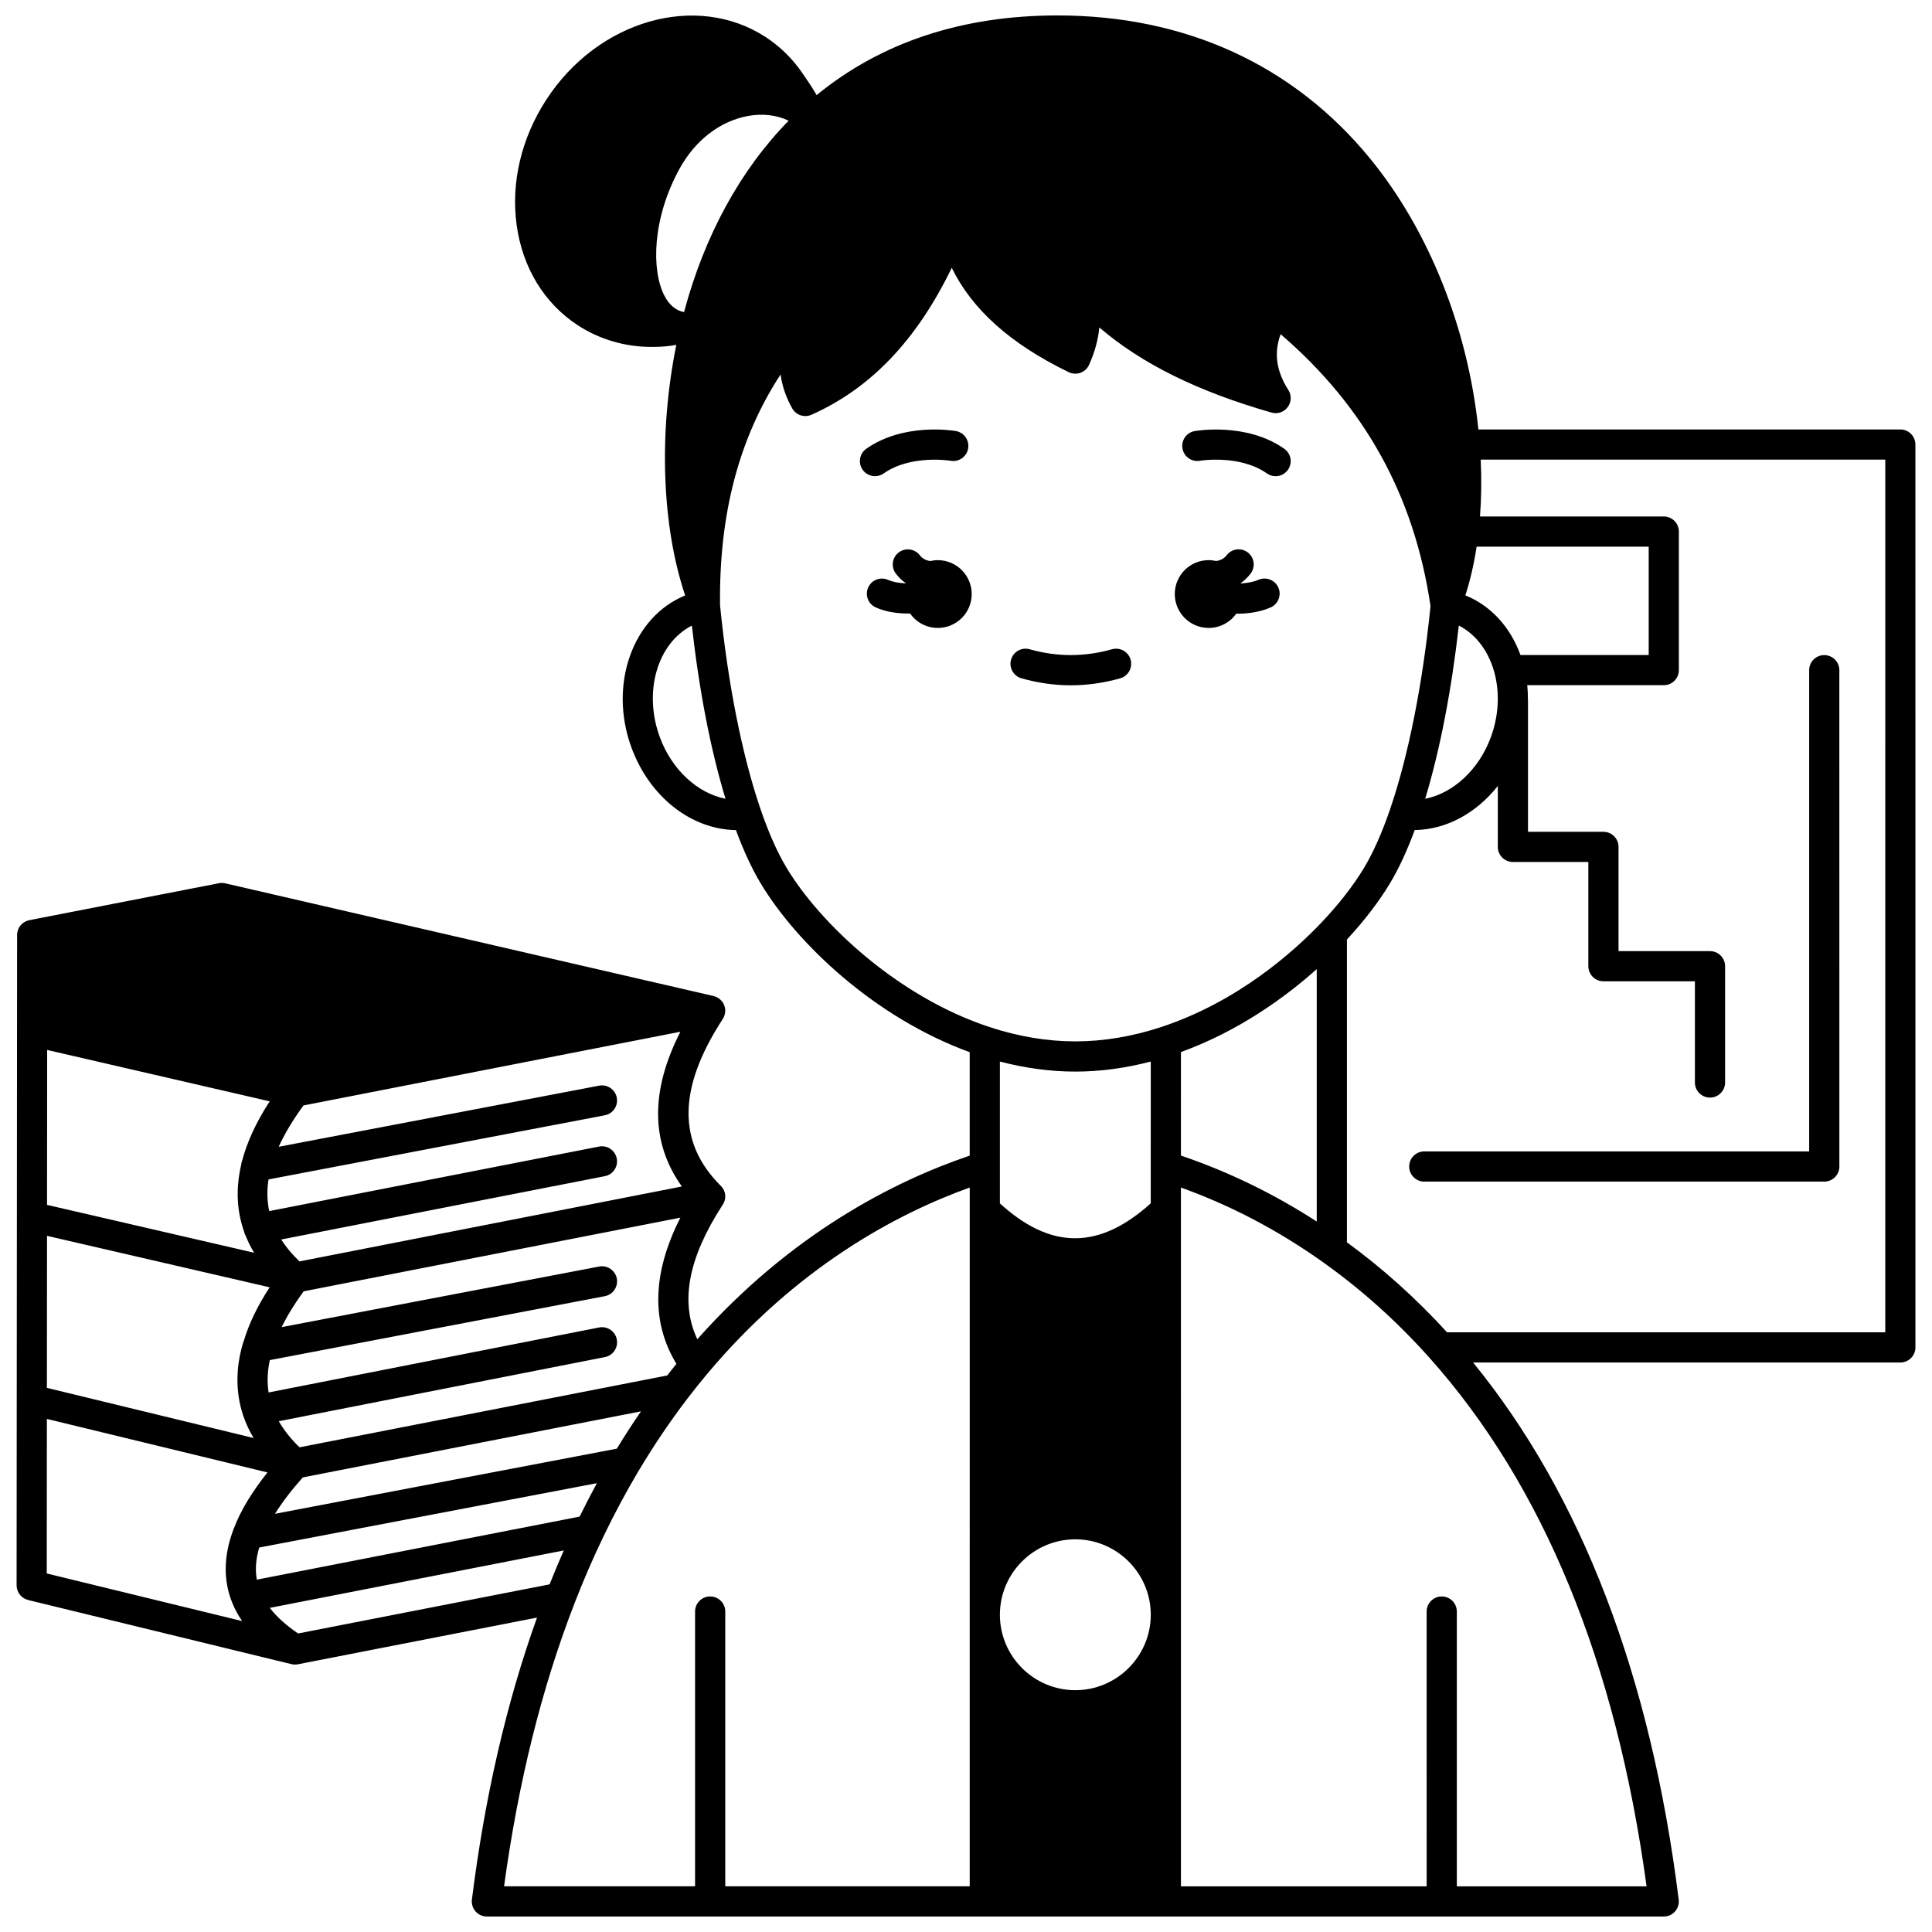 <?xml version="1.0" encoding="UTF-8"?>
<!-- Uploaded to: SVG Find, www.svgfind.com, Generator: SVG Find Mixer Tools -->
<svg width="800px" height="800px" version="1.1" viewBox="144 144 512 512" xmlns="http://www.w3.org/2000/svg">
 <defs>
  <clipPath id="a">
   <path d="m148.09 148.09h503.81v503.81h-503.81z"/>
  </clipPath>
 </defs>
 <path d="m464.31 310.41c3.019 0 5.684-1.492 7.312-3.769 0.059 0 0.113 0.004 0.172 0.004 0.547 0 1.098-0.016 1.641-0.051 2.684-0.145 5.125-0.684 7.254-1.598 2.031-0.871 2.973-3.219 2.102-5.25-0.871-2.027-3.219-2.973-5.25-2.102-1.25 0.535-2.82 0.867-4.566 0.965-0.047 0.004-0.09 0-0.133 0.004-0.012-0.035-0.023-0.066-0.035-0.102 0.082-0.059 0.164-0.102 0.242-0.164 0.887-0.645 1.688-1.434 2.379-2.344 1.336-1.758 0.996-4.266-0.758-5.606-1.758-1.336-4.266-1-5.606 0.758-0.223 0.293-0.457 0.527-0.766 0.75-0.602 0.449-1.301 0.664-1.969 0.77-0.652-0.148-1.324-0.234-2.023-0.234-4.957 0-8.977 4.019-8.977 8.977 0.004 4.973 4.023 8.992 8.98 8.992z"/>
 <path d="m392.52 292.45c-0.691 0-1.363 0.086-2.008 0.234-0.68-0.105-1.395-0.328-2.019-0.797-0.262-0.191-0.496-0.426-0.719-0.719-1.34-1.758-3.844-2.098-5.606-0.758-1.758 1.336-2.098 3.848-0.758 5.606 0.691 0.91 1.492 1.695 2.332 2.305 0.098 0.074 0.195 0.129 0.293 0.195-0.008 0.02-0.016 0.043-0.023 0.062-0.078-0.004-0.148 0-0.227-0.004-1.758-0.074-3.289-0.387-4.426-0.895-2.016-0.902-4.383 0-5.281 2.016-0.902 2.016 0 4.383 2.016 5.281 2.082 0.934 4.555 1.465 7.309 1.582 0.5 0.027 1.004 0.039 1.508 0.039 0.094 0 0.184-0.008 0.277-0.008 1.625 2.309 4.305 3.82 7.34 3.82 4.969 0 8.988-4.019 8.988-8.988-0.008-4.953-4.027-8.973-8.996-8.973z"/>
 <path d="m378.18 269.47c7.199-5.074 17.617-3.383 17.766-3.359 2.172 0.379 4.238-1.074 4.621-3.246 0.383-2.176-1.07-4.25-3.242-4.633-0.559-0.098-13.777-2.328-23.75 4.695-1.805 1.273-2.238 3.766-0.965 5.57 0.777 1.105 2.016 1.695 3.273 1.695 0.793 0.008 1.598-0.23 2.297-0.723z"/>
 <path d="m461.98 266.11c0.105-0.02 10.551-1.727 17.766 3.359 0.699 0.492 1.504 0.73 2.301 0.73 1.258 0 2.492-0.59 3.273-1.695 1.273-1.805 0.84-4.301-0.965-5.57-9.973-7.023-23.191-4.793-23.75-4.695-2.172 0.383-3.617 2.449-3.238 4.621 0.371 2.164 2.441 3.625 4.613 3.25z"/>
 <g clip-path="url(#a)">
  <path d="m647.61 257.81h-111.82c-2.769-26.754-13.109-52.73-28.684-71.77-20.312-24.828-48.957-37.949-82.836-37.949-25.293 0-46.742 7.106-63.855 21.113-1.23-2.152-2.652-4.211-3.742-5.777-2.633-3.871-5.945-7.121-9.852-9.664-18.348-11.871-44.398-4.387-58.062 16.684-6.57 10.109-9.363 21.844-7.859 33.043 1.535 11.418 7.32 20.922 16.309 26.766 5.762 3.723 12.477 5.68 19.414 5.68 0.293 0 0.582-0.004 0.875-0.012 2.098-0.016 3.832-0.172 5.734-0.539-4.723 23.336-3.852 47.965 2.344 66.414-13.961 5.68-20.344 23.719-14.227 40.328 4.82 13.117 15.898 21.695 27.684 21.859 2.023 5.481 4.219 10.211 6.539 14.086 9.547 15.906 30.203 35.582 55.41 44.766v27.414c-19.793 6.711-47.176 20.504-72.188 48.66-4.609-9.785-2.449-21.41 6.547-35.359 0.027-0.039 0.051-0.078 0.078-0.117 0.055-0.074 0.105-0.148 0.156-0.227 0.082-0.133 0.156-0.27 0.223-0.41 0.137-0.289 0.25-0.59 0.316-0.91 0.059-0.27 0.09-0.547 0.09-0.824 0-1.148-0.5-2.176-1.285-2.906-11.449-11.438-11.258-25.848 0.578-44.051 0.027-0.043 0.055-0.09 0.078-0.133 0.098-0.156 0.188-0.316 0.262-0.48 0.051-0.105 0.086-0.219 0.125-0.332 0.035-0.105 0.07-0.211 0.098-0.316 0.027-0.113 0.055-0.227 0.074-0.344 0.023-0.152 0.039-0.305 0.047-0.457 0.004-0.066 0.02-0.129 0.02-0.199 0-0.262-0.031-0.516-0.082-0.762-0.008-0.047-0.023-0.094-0.031-0.141-0.047-0.199-0.105-0.391-0.18-0.578-0.02-0.047-0.035-0.094-0.055-0.137-0.195-0.441-0.469-0.836-0.801-1.176-0.039-0.039-0.078-0.074-0.117-0.109-0.133-0.125-0.273-0.238-0.422-0.348-0.055-0.039-0.105-0.078-0.16-0.113-0.168-0.105-0.34-0.199-0.523-0.281-0.051-0.023-0.102-0.047-0.152-0.066-0.195-0.078-0.395-0.145-0.598-0.191l-129.4-29.859c-0.547-0.125-1.113-0.137-1.664-0.027l-50.125 9.77c-0.035 0.004-0.066 0.02-0.098 0.023-0.082 0.016-0.16 0.039-0.242 0.062-0.168 0.043-0.332 0.09-0.492 0.152-0.074 0.027-0.141 0.062-0.215 0.098-0.16 0.074-0.312 0.156-0.461 0.25-0.062 0.039-0.121 0.078-0.18 0.121-0.145 0.105-0.281 0.219-0.414 0.34-0.051 0.047-0.098 0.094-0.145 0.141-0.129 0.137-0.246 0.277-0.355 0.43-0.035 0.051-0.074 0.098-0.105 0.148-0.109 0.168-0.203 0.344-0.285 0.523-0.02 0.047-0.047 0.086-0.062 0.133-0.09 0.215-0.156 0.438-0.207 0.672-0.004 0.02-0.012 0.035-0.016 0.051-0.055 0.262-0.086 0.527-0.086 0.801 0 0.016 0.004 0.031 0.004 0.047l-0.133 172.31c0 0.098 0.02 0.188 0.027 0.281 0.012 0.148 0.016 0.301 0.043 0.445 0.023 0.125 0.062 0.246 0.098 0.367 0.035 0.125 0.066 0.254 0.117 0.375 0.051 0.125 0.113 0.242 0.176 0.359 0.059 0.109 0.109 0.223 0.176 0.324 0.07 0.109 0.152 0.207 0.234 0.312 0.078 0.102 0.156 0.203 0.242 0.293 0.086 0.09 0.184 0.172 0.277 0.25 0.098 0.086 0.195 0.176 0.305 0.25s0.223 0.137 0.34 0.203c0.109 0.062 0.215 0.125 0.328 0.18 0.137 0.062 0.281 0.105 0.426 0.152 0.09 0.027 0.172 0.07 0.262 0.094l69.773 16.992c0.086 0.02 0.172 0.031 0.258 0.047 0.055 0.012 0.109 0.023 0.164 0.031 0.176 0.023 0.352 0.039 0.527 0.039 0.246 0 0.488-0.027 0.727-0.07 0.012-0.004 0.027 0 0.039-0.004l63.379-12.379c-8.051 22.406-13.852 47.5-17.254 74.73-0.141 1.137 0.211 2.281 0.969 3.141 0.762 0.863 1.852 1.355 3 1.355h311.88c1.148 0 2.238-0.492 2.996-1.352s1.113-2.004 0.969-3.144c-7.402-59.219-25.723-107.05-54.488-142.33l113.22 0.004c2.207 0 4-1.789 4-4l-0.004-239.27c0-2.211-1.789-4-3.996-4zm-322.33-31.102c-2.148-0.398-3.894-1.836-5.184-4.305-3.512-6.731-3.273-20.457 3.977-33.664 4.176-7.613 10.852-12.727 18.305-14.031 3.852-0.676 7.551-0.195 10.617 1.285-12.785 13.043-22.289 30.418-27.715 50.715zm205.32 83.066c4.598 2.356 8.027 6.934 9.52 12.805 1.363 5.32 0.996 11.281-1.027 16.781-3.195 8.676-10.055 14.891-17.402 16.32 3.914-12.934 6.957-28.605 8.91-45.906zm16.34 7.812c-2.676-7.414-7.875-13.082-14.598-15.809 1.277-3.953 2.269-8.27 2.977-12.902h45.605v28.711zm-228.08 21.77c-4.438-12.055-0.621-24.91 8.492-29.566 1.945 17.297 4.988 32.961 8.91 45.887-7.356-1.43-14.215-7.644-17.402-16.32zm33.574 34.594c-2.426-4.047-4.727-9.227-6.848-15.402-0.023-0.066-0.043-0.137-0.066-0.199-0.008-0.02-0.012-0.039-0.02-0.059-4.836-14.129-8.625-33.242-10.684-53.906 0-0.008 0.004-0.016 0.004-0.023-0.293-23.996 4.969-44.137 16.035-61.121 0.434 3.102 1.461 6.102 3.082 8.98 1.012 1.797 3.223 2.535 5.106 1.695 15.648-6.949 27.875-19.734 37.18-38.941 5.434 11.121 15.668 20.23 31.008 27.66 0.973 0.473 2.094 0.527 3.113 0.156 1.016-0.371 1.84-1.137 2.281-2.125 1.508-3.367 2.406-6.664 2.703-9.887 11.266 9.656 26.09 16.953 45.621 22.562 1.598 0.457 3.312-0.117 4.309-1.453 0.996-1.332 1.062-3.141 0.164-4.543-3.188-4.992-3.871-9.777-2.047-14.785 22.434 19.305 35.441 42.938 39.727 72.078-2.07 20.547-5.848 39.551-10.648 53.621-0.035 0.082-0.055 0.176-0.086 0.262-0.004 0.008-0.004 0.016-0.008 0.023-2.121 6.172-4.422 11.352-6.844 15.398-2.82 4.707-6.785 9.793-11.461 14.699-7.051 7.398-21.926 20.812-42.34 27.539-7.66 2.519-15.312 3.797-22.742 3.797-7.43 0-15.082-1.277-22.742-3.797-24.359-8.016-44.965-27.512-53.797-42.23zm104.52 76.293 0.008-27.43c15.465-5.633 27.75-14.621 35.988-21.984v66.891c-11.398-7.371-23.465-13.234-35.996-17.477zm-27.98-22.258c6.57 0 13.273-0.902 19.992-2.664l-0.008 27.812v9.773c-13.691 12.328-26.461 12.332-39.977 0.008v-37.594c6.719 1.762 13.422 2.664 19.992 2.664zm0 123.95c10.945 0 19.91 8.902 19.992 19.844v0.281c-0.074 10.949-9.043 19.859-19.992 19.859-11.023 0-19.992-8.969-19.992-19.992 0-11.023 8.969-19.992 19.992-19.992zm-139.33 11.938-66.648 13.016c-3.168-2.148-5.676-4.418-7.5-6.785l77.918-15.219c-1.309 2.961-2.566 5.961-3.769 8.988zm35.062-105.44-91.742 17.973-0.75 0.145h-0.004l-8.844 1.734c-1.957-1.875-3.57-3.805-4.852-5.801l85.777-16.785c2.168-0.426 3.582-2.523 3.156-4.691-0.426-2.168-2.523-3.578-4.691-3.156l-87.406 17.102c-0.578-2.68-0.645-5.469-0.184-8.391l89.109-16.996c2.168-0.414 3.594-2.508 3.18-4.676-0.414-2.168-2.508-3.59-4.676-3.18l-84.918 16.195c1.574-3.473 3.762-7.117 6.57-10.949l99.883-19.535c-8.008 15.703-7.883 29.434 0.391 41.012zm-3.902 50.086-97.418 19.031c-2.305-2.207-4.133-4.516-5.5-6.91l86.418-16.996c2.168-0.426 3.578-2.527 3.152-4.695s-2.527-3.582-4.695-3.152l-87.586 17.223c-0.422-2.75-0.309-5.59 0.328-8.574l88.781-16.945c2.168-0.414 3.59-2.508 3.18-4.676-0.414-2.168-2.504-3.59-4.676-3.18l-84.145 16.059c1.48-3.035 3.414-6.203 5.82-9.484l9.297-1.824h0.004l90.543-17.703c-7.441 14.66-7.789 27.648-1.051 38.742-0.832 1.02-1.645 2.043-2.453 3.086zm-112.62-56.965c-0.164 0.379-0.25 0.793-0.289 1.215-1.539 6.68-1.008 12.516 0.77 17.555 0 0.008 0 0.012 0.004 0.02 0.09 0.457 0.258 0.875 0.48 1.254 0.621 1.543 1.359 3.004 2.188 4.391l-54.871-12.684 0.031-41.055 58.977 13.617c-3.691 5.664-6.019 10.891-7.289 15.688zm-51.723 19.957 59.004 13.641c-3.223 4.918-5.469 9.59-6.836 14.152-0.012 0.027-0.023 0.055-0.035 0.082-0.07 0.16-0.129 0.324-0.18 0.496-0.008 0.027-0.02 0.051-0.027 0.078-1.941 6.598-1.949 12.969-0.023 18.934 0.016 0.051 0.035 0.105 0.055 0.156 0.691 2.07 1.625 4.082 2.785 6.039l-54.773-13.289zm-0.039 48.52 58.465 14.18c-4.156 5.203-7.148 10.18-8.922 14.855-0.035 0.078-0.066 0.16-0.094 0.242-0.004 0.016-0.012 0.031-0.016 0.047-2.609 6.934-2.715 13.457-0.312 19.391 0 0.004 0.004 0.008 0.004 0.008 0.016 0.035 0.031 0.07 0.047 0.109 0.664 1.625 1.527 3.203 2.57 4.738l-51.77-12.613zm141.18 25.887-85.543 16.707c-0.473-2.648-0.258-5.469 0.637-8.512l89.492-17.055c-1.582 2.906-3.109 5.863-4.586 8.859zm9.867-18.008-90.594 17.266c1.918-3.066 4.363-6.285 7.367-9.645l89.625-17.508c-2.215 3.215-4.348 6.519-6.398 9.887zm-11.305 41.219c0.035-0.074 0.055-0.152 0.086-0.227 0.012-0.027 0.02-0.055 0.031-0.082 2.328-6.008 4.894-11.938 7.633-17.625 2.906-6.039 6.07-11.945 9.41-17.555 0.02-0.027 0.039-0.055 0.059-0.082 3.914-6.559 8.18-12.867 12.672-18.762 0.137-0.152 0.262-0.312 0.371-0.484 1.602-2.082 3.231-4.117 4.848-6.051 23.734-28.367 50.164-42.52 69.715-49.555l-0.004 185.19h-64.785v-72.824c0-2.207-1.789-4-4-4-2.207 0-4 1.789-4 4v72.824h-50.617c3.734-27.457 9.98-52.586 18.582-74.77zm233.91 74.77v-72.824c0-2.207-1.789-4-4-4-2.207 0-4 1.789-4 4l0.004 72.824h-65.117v-72.133-0.027l-0.008-107.02v-0.137-5.875c13.18 4.731 25.805 11.359 37.602 19.75 0.078 0.059 0.156 0.121 0.242 0.176 10.051 7.156 19.453 15.602 27.949 25.105 30.188 33.746 49.559 80.887 57.613 140.16zm113.54-146.82h-116.13c-8.141-8.926-17.051-16.938-26.535-23.848v-80.25c4.598-4.965 8.535-10.098 11.426-14.922 2.32-3.871 4.512-8.602 6.539-14.082 8.355-0.117 16.348-4.484 22.02-11.695v16.152c0 2.207 1.789 4 4 4h19.992v27.621c0 2.207 1.789 4 4 4h24.242v26.82c0 2.207 1.789 4 4 4 2.207 0 4-1.789 4-4v-30.816c0-2.207-1.789-4-4-4h-24.242v-27.621c0-2.207-1.789-4-4-4h-19.992v-34.867c0-0.098-0.023-0.188-0.027-0.281 0.004-1.246-0.043-2.481-0.168-3.707h36.18c2.207 0 4-1.789 4-4v-36.707c0-2.207-1.789-4-4-4h-48.703c0.363-4.856 0.43-9.898 0.191-15.074l107.21 0.004z"/>
 </g>
 <path d="m517.45 453.14c0 2.207 1.789 4 4 4h106c2.207 0 4-1.789 4-4l-0.004-131.53c0-2.207-1.789-4-4-4-2.207 0-4 1.789-4 4v127.53h-102c-2.207 0-3.996 1.789-3.996 3.996z"/>
 <path d="m414.7 323.76c4.344 1.227 8.746 1.852 13.082 1.852 4.34 0 8.742-0.621 13.082-1.852 2.125-0.602 3.359-2.812 2.762-4.938-0.602-2.125-2.809-3.359-4.938-2.762-7.269 2.055-14.547 2.055-21.816 0-2.125-0.602-4.336 0.633-4.938 2.762-0.594 2.125 0.641 4.336 2.766 4.938z"/>
</svg>